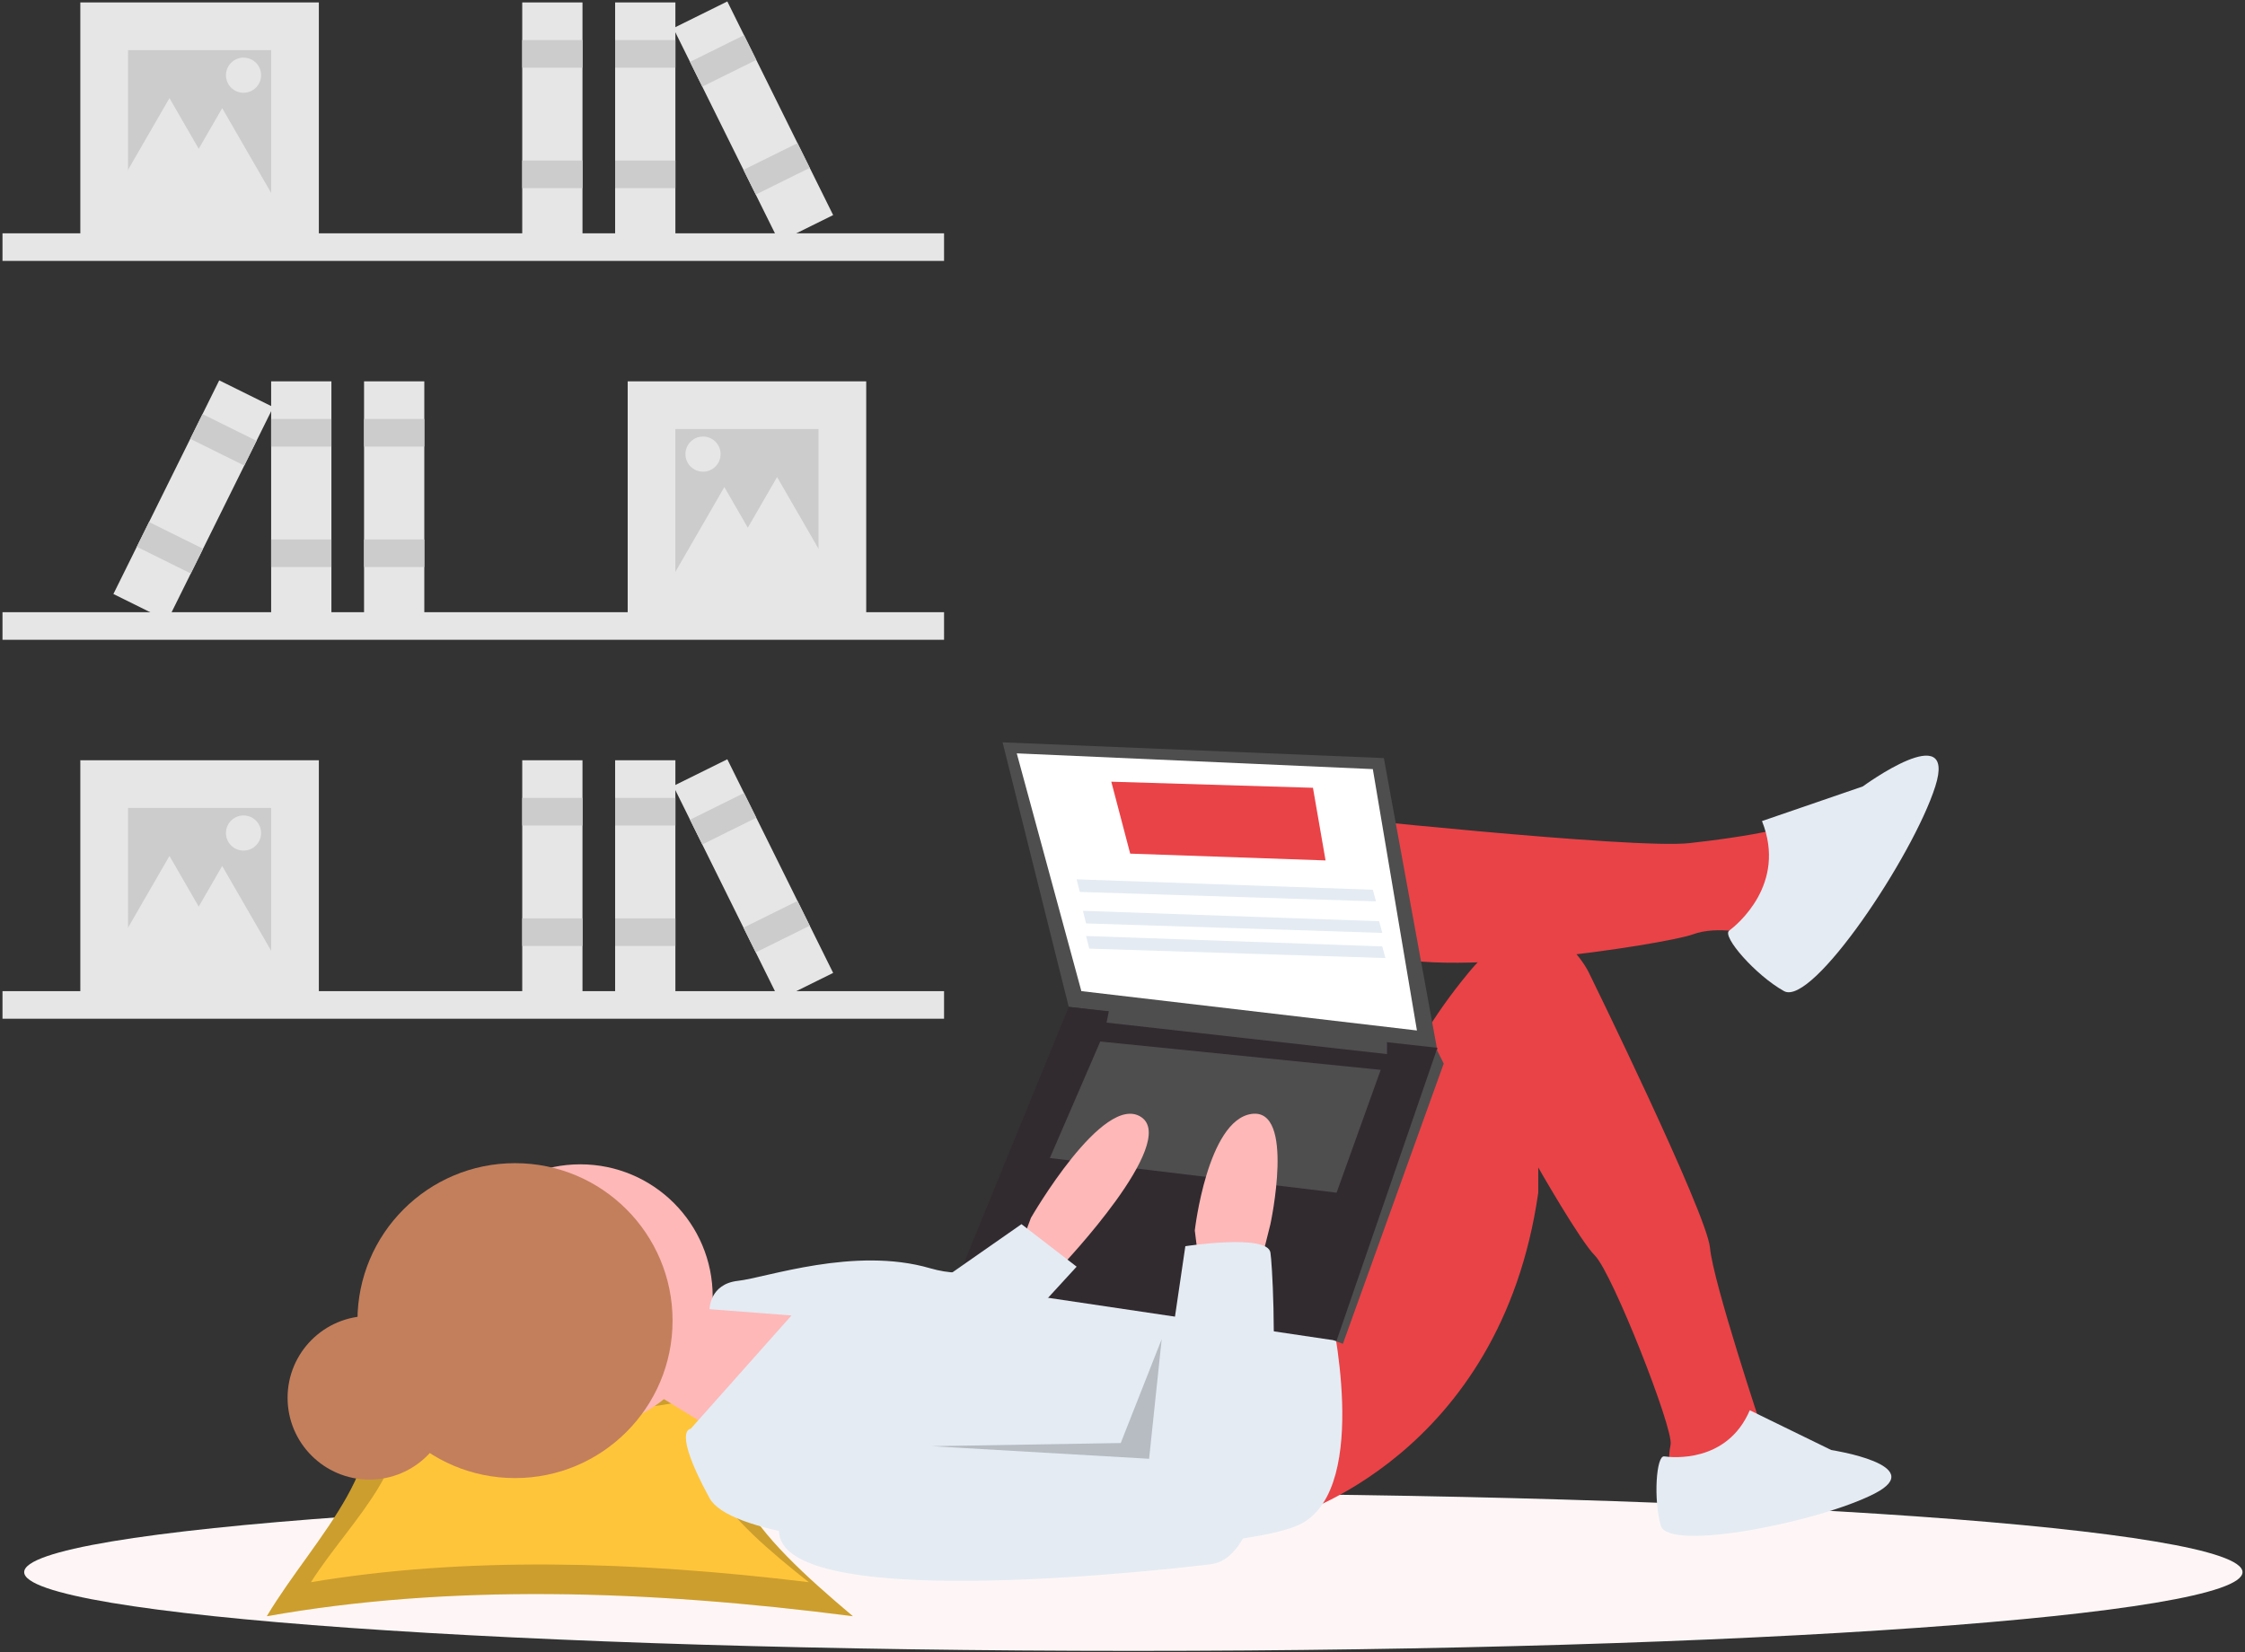 <svg  viewBox="0 0 451 332" fill="none" xmlns="http://www.w3.org/2000/svg">
<rect x="0" y="0" width="451" height="332" fill="#333333" stroke="none"/>
<g clip-path="url(#clip0)">
<path d="M0.5 123.01H189.651V128.556H0.5V123.01Z" fill="#E6E6E6"/>
<path d="M126.097 76.623H174.015V124.523H126.097V76.623Z" fill="#E6E6E6"/>
<path d="M135.68 86.203H164.431V114.943H135.68V86.203Z" fill="#CCCCCC"/>
<path d="M54.471 76.623H66.577V124.523H54.471V76.623Z" fill="#E6E6E6"/>
<path d="M54.471 84.186H66.577V89.733H54.471V84.186Z" fill="#CCCCCC"/>
<path d="M54.471 108.388H66.577V113.935H54.471V108.388Z" fill="#CCCCCC"/>
<path d="M73.135 76.623H85.24V124.523H73.135V76.623Z" fill="#E6E6E6"/>
<path d="M73.135 84.186H85.24V89.733H73.135V84.186Z" fill="#CCCCCC"/>
<path d="M73.135 108.388H85.24V113.935H73.135V108.388Z" fill="#CCCCCC"/>
<path d="M44.041 76.425L54.89 81.794L33.629 124.721L22.78 119.352L44.041 76.425Z" fill="#E6E6E6"/>
<path d="M40.684 83.203L51.533 88.572L49.071 93.543L38.222 88.174L40.684 83.203Z" fill="#CCCCCC"/>
<path d="M29.941 104.892L40.79 110.261L38.328 115.232L27.479 109.863L29.941 104.892Z" fill="#CCCCCC"/>
<path d="M156.109 95.85L150.012 106.405L143.916 116.96H156.109H168.301L162.205 106.405L156.109 95.85Z" fill="#E6E6E6"/>
<path d="M145.516 97.867L139.42 108.422L133.323 118.977H145.516H157.708L151.612 108.422L145.516 97.867Z" fill="#E6E6E6"/>
<path d="M141.229 94.775C139.279 94.775 137.698 93.195 137.698 91.245C137.698 89.296 139.279 87.716 141.229 87.716C143.179 87.716 144.76 89.296 144.76 91.245C144.76 93.195 143.179 94.775 141.229 94.775Z" fill="#E6E6E6"/>
<path d="M189.652 52.422L0.5 52.422L0.5 46.875L189.652 46.875V52.422Z" fill="#E6E6E6"/>
<path d="M64.055 48.388L16.136 48.388L16.136 0.489L64.055 0.489V48.388Z" fill="#E6E6E6"/>
<path d="M54.471 38.808H25.72L25.72 10.069L54.471 10.069V38.808Z" fill="#CCCCCC"/>
<path d="M135.68 48.388H123.575V0.489H135.68V48.388Z" fill="#E6E6E6"/>
<path d="M135.68 13.598L123.575 13.598V8.052L135.68 8.052V13.598Z" fill="#CCCCCC"/>
<path d="M135.68 37.8H123.575V32.253H135.68V37.8Z" fill="#CCCCCC"/>
<path d="M117.017 48.388H104.912V0.489H117.017V48.388Z" fill="#E6E6E6"/>
<path d="M117.017 13.598L104.912 13.598V8.052L117.017 8.052V13.598Z" fill="#CCCCCC"/>
<path d="M117.017 37.8H104.912V32.253H117.017V37.8Z" fill="#CCCCCC"/>
<path d="M167.372 43.217L156.523 48.586L135.262 5.66L146.111 0.291L167.372 43.217Z" fill="#E6E6E6"/>
<path d="M151.929 12.039L141.081 17.408L138.619 12.438L149.468 7.068L151.929 12.039Z" fill="#CCCCCC"/>
<path d="M162.672 33.728L151.823 39.097L149.361 34.127L160.21 28.758L162.672 33.728Z" fill="#CCCCCC"/>
<path d="M34.043 19.715L40.139 30.27L46.235 40.825H34.043H21.85L27.947 30.27L34.043 19.715Z" fill="#E6E6E6"/>
<path d="M44.635 21.732L50.731 32.287L56.828 42.842H44.635H32.443L38.539 32.287L44.635 21.732Z" fill="#E6E6E6"/>
<path d="M48.923 18.64C46.973 18.64 45.392 17.06 45.392 15.111C45.392 13.161 46.973 11.581 48.923 11.581C50.873 11.581 52.454 13.161 52.454 15.111C52.454 17.06 50.873 18.64 48.923 18.64Z" fill="#E6E6E6"/>
<path d="M189.652 204.691L0.5 204.691L0.5 199.145L189.652 199.145V204.691Z" fill="#E6E6E6"/>
<path d="M64.055 200.658H16.136L16.136 152.758H64.055V200.658Z" fill="#E6E6E6"/>
<path d="M54.471 191.078H25.72L25.72 162.338H54.471V191.078Z" fill="#CCCCCC"/>
<path d="M135.68 200.658H123.575V152.758H135.68V200.658Z" fill="#E6E6E6"/>
<path d="M135.68 165.868H123.575V160.321H135.68V165.868Z" fill="#CCCCCC"/>
<path d="M135.68 190.069H123.575V184.523H135.68V190.069Z" fill="#CCCCCC"/>
<path d="M117.017 200.658H104.912V152.758H117.017V200.658Z" fill="#E6E6E6"/>
<path d="M117.017 165.868H104.912V160.321H117.017V165.868Z" fill="#CCCCCC"/>
<path d="M117.017 190.069H104.912V184.523H117.017V190.069Z" fill="#CCCCCC"/>
<path d="M167.372 195.487L156.523 200.856L135.262 157.929L146.111 152.56L167.372 195.487Z" fill="#E6E6E6"/>
<path d="M151.929 164.309L141.081 169.678L138.619 164.707L149.468 159.338L151.929 164.309Z" fill="#CCCCCC"/>
<path d="M162.672 185.998L151.823 191.367L149.361 186.396L160.21 181.027L162.672 185.998Z" fill="#CCCCCC"/>
<path d="M34.043 171.985L40.139 182.54L46.235 193.095H34.043H21.85L27.947 182.54L34.043 171.985Z" fill="#E6E6E6"/>
<path d="M44.635 174.002L50.731 184.556L56.828 195.112H44.635H32.443L38.539 184.556L44.635 174.002Z" fill="#E6E6E6"/>
<path d="M48.923 170.91C46.973 170.91 45.392 169.329 45.392 167.38C45.392 165.431 46.973 163.851 48.923 163.851C50.873 163.851 52.454 165.431 52.454 167.38C52.454 169.329 50.873 170.91 48.923 170.91Z" fill="#E6E6E6"/>
<path d="M227.679 331.709C104.619 331.709 4.859 324.627 4.859 315.89C4.859 307.154 104.619 300.071 227.679 300.071C350.74 300.071 450.5 307.154 450.5 315.89C450.5 324.627 350.74 331.709 227.679 331.709Z" fill="#FEF6F6"/>
<path d="M53.6 324.749C89.933 318.285 129.664 319.359 171.341 324.749C152.345 308.719 135.951 292.689 154.947 276.659C117.893 284.3 112.703 283.527 71.485 276.659C81.045 292.689 63.161 308.719 53.6 324.749Z" fill="#FFC53A"/>
<path opacity="0.2" d="M53.6 324.749C89.933 318.285 129.664 319.359 171.341 324.749C152.345 308.719 135.951 292.689 154.947 276.659C117.893 284.3 112.703 283.527 71.485 276.659C81.045 292.689 63.161 308.719 53.6 324.749Z" fill="black"/>
<path d="M62.463 317.91C93.326 312.75 127.076 313.608 162.479 317.91C146.343 305.115 132.417 292.319 148.553 279.524C117.077 285.623 112.669 285.006 77.655 279.524C85.776 292.319 70.584 305.115 62.463 317.91Z" fill="#FFC53A"/>
<path d="M74.218 297.294C65.136 297.294 57.774 289.934 57.774 280.855C57.774 271.777 65.136 264.417 74.218 264.417C83.3 264.417 90.663 271.777 90.663 280.855C90.663 289.934 83.3 297.294 74.218 297.294Z" fill="#C37F5C"/>
<path d="M148.869 261.789L137.475 263.688L131.778 280.139L148.236 290.264L167.227 261.789H149.502H148.869Z" fill="#FEB8B8"/>
<path d="M116.585 287.1C101.902 287.1 89.999 275.201 89.999 260.524C89.999 245.846 101.902 233.948 116.585 233.948C131.269 233.948 143.172 245.846 143.172 260.524C143.172 275.201 131.269 287.1 116.585 287.1Z" fill="#FEB8B8"/>
<path d="M263.445 163.711C263.445 163.711 328.012 170.671 339.406 169.406C350.8 168.14 355.865 166.875 355.865 166.875C355.865 166.875 363.461 176.999 359.663 181.428C357.536 183.981 354.962 186.125 352.066 187.756C352.066 187.756 345.103 185.858 340.039 187.756C334.975 189.654 283.701 197.88 274.839 190.287C265.977 182.694 263.445 163.711 263.445 163.711Z" fill="#E94347"/>
<path d="M259.013 304.817C259.013 304.817 301.425 292.795 309.021 239.643V234.58C309.021 234.58 317.413 249.296 320.416 252.298C323.897 255.778 336.241 287.1 335.608 290.264C334.975 293.427 335.608 294.693 335.608 294.693L353.965 292.795V287.1C353.965 287.1 344.154 257.676 343.521 250.716C342.888 243.755 319.15 195.349 319.15 195.349C319.15 195.349 310.287 176.999 295.095 195.349C279.903 213.699 278.637 226.355 278.637 226.355L259.013 264.32L259.013 304.817Z" fill="#E94347"/>
<path d="M353.966 164.977L374.222 158.016C374.222 158.016 393.213 144.095 388.781 158.016C384.35 171.937 364.094 202.31 358.397 199.146C352.7 195.982 345.848 188.129 347.375 186.993C348.902 185.858 359.03 177.632 353.966 164.977Z" fill="#E4EBF3"/>
<path d="M351.517 283.364L367.869 291.347C367.869 291.347 387.643 294.388 376.615 300.09C365.587 305.792 335.165 311.874 333.644 306.552C332.123 301.23 332.726 292.398 334.326 292.632C335.925 292.867 346.954 294.008 351.517 283.364Z" fill="#E4EBF3"/>
<path d="M267.243 263.055C267.243 263.055 275.472 298.489 261.546 306.083C247.619 313.676 150.135 314.941 142.539 301.02C134.943 287.1 138.741 287.1 138.741 287.1L158.997 264.32L142.539 263.055C142.539 263.055 142.539 257.993 148.236 257.36C153.933 256.727 171.658 250.399 186.85 254.829C202.042 259.258 210.905 245.97 210.905 245.97L267.243 263.055Z" fill="#E4EBF3"/>
<path d="M278.004 152.321L288.765 211.168L214.702 202.31L201.409 149.157L278.004 152.321Z" fill="#4E4E4E"/>
<path d="M275.788 154.536L284.65 207.055L217.235 199.146L204.258 151.372L275.788 154.536Z" fill="white"/>
<path d="M286.233 211.801L288.765 211.168L290.031 213.699L269.775 270.015L267.87 269.287L267.243 265.586L286.233 211.801Z" fill="#4E4E4E"/>
<path d="M288.765 210.535L268.509 269.382L191.914 257.993L214.702 202.31L288.765 210.535Z" fill="#312B30"/>
<path d="M278.637 208.637V211.801L222.299 205.473L222.932 202.31L278.637 208.637Z" fill="#4E4E4E"/>
<path d="M277.371 214.965L268.509 239.642L210.905 232.682L221.033 209.27L277.371 214.965Z" fill="#4E4E4E"/>
<path d="M205.207 249.767L207.106 244.705C207.106 244.705 221.666 219.394 229.262 224.456C236.858 229.518 213.437 254.196 213.437 254.196H205.84L205.207 249.767Z" fill="#FEB8B8"/>
<path d="M253.316 253.563L255.215 245.97C255.215 245.97 260.279 222.558 251.417 223.823C242.555 225.089 240.023 247.236 240.023 247.236L240.656 252.298L253.316 253.563Z" fill="#FEB8B8"/>
<path d="M238.124 250.399C238.124 250.399 254.582 247.868 255.215 251.665C255.848 255.462 259.013 312.41 243.188 314.309C227.363 316.207 148.869 324.433 157.098 304.817C165.327 285.201 177.988 287.732 177.988 287.732L231.794 293.427L238.124 250.399Z" fill="#E4EBF3"/>
<path d="M188.433 257.676L205.207 245.97L216.285 254.512L202.359 269.699L188.433 257.676Z" fill="#E4EBF3"/>
<path opacity="0.2" d="M233.376 269.066L230.844 293.111L187.166 290.58L225.147 289.947L233.376 269.066Z" fill="black"/>
<path d="M103.462 296.991C85.981 296.991 71.811 282.826 71.811 265.353C71.811 247.879 85.981 233.714 103.462 233.714C120.942 233.714 135.112 247.879 135.112 265.353C135.112 282.826 120.942 296.991 103.462 296.991Z" fill="#C37F5C"/>
<path d="M266.293 172.886L227.046 171.52L223.248 157.067L263.761 158.289L266.293 172.886Z" fill="#E94347"/>
<path d="M276.421 181.112L216.918 179.214L216.285 176.682L275.788 178.777L276.421 181.112Z" fill="#E4EBF3"/>
<path d="M277.688 187.44L218.184 185.541L217.551 183.01L277.055 185.104L277.688 187.44Z" fill="#E4EBF3"/>
<path d="M278.32 192.501L218.817 190.604L218.184 188.072L277.687 190.166L278.32 192.501Z" fill="#E4EBF3"/>
</g>
<defs>
<clipPath id="clip0">
<rect width="450" height="331.419" fill="white" transform="matrix(-1 0 0 1 450.5 0.291)"/>
</clipPath>
</defs>
</svg>

